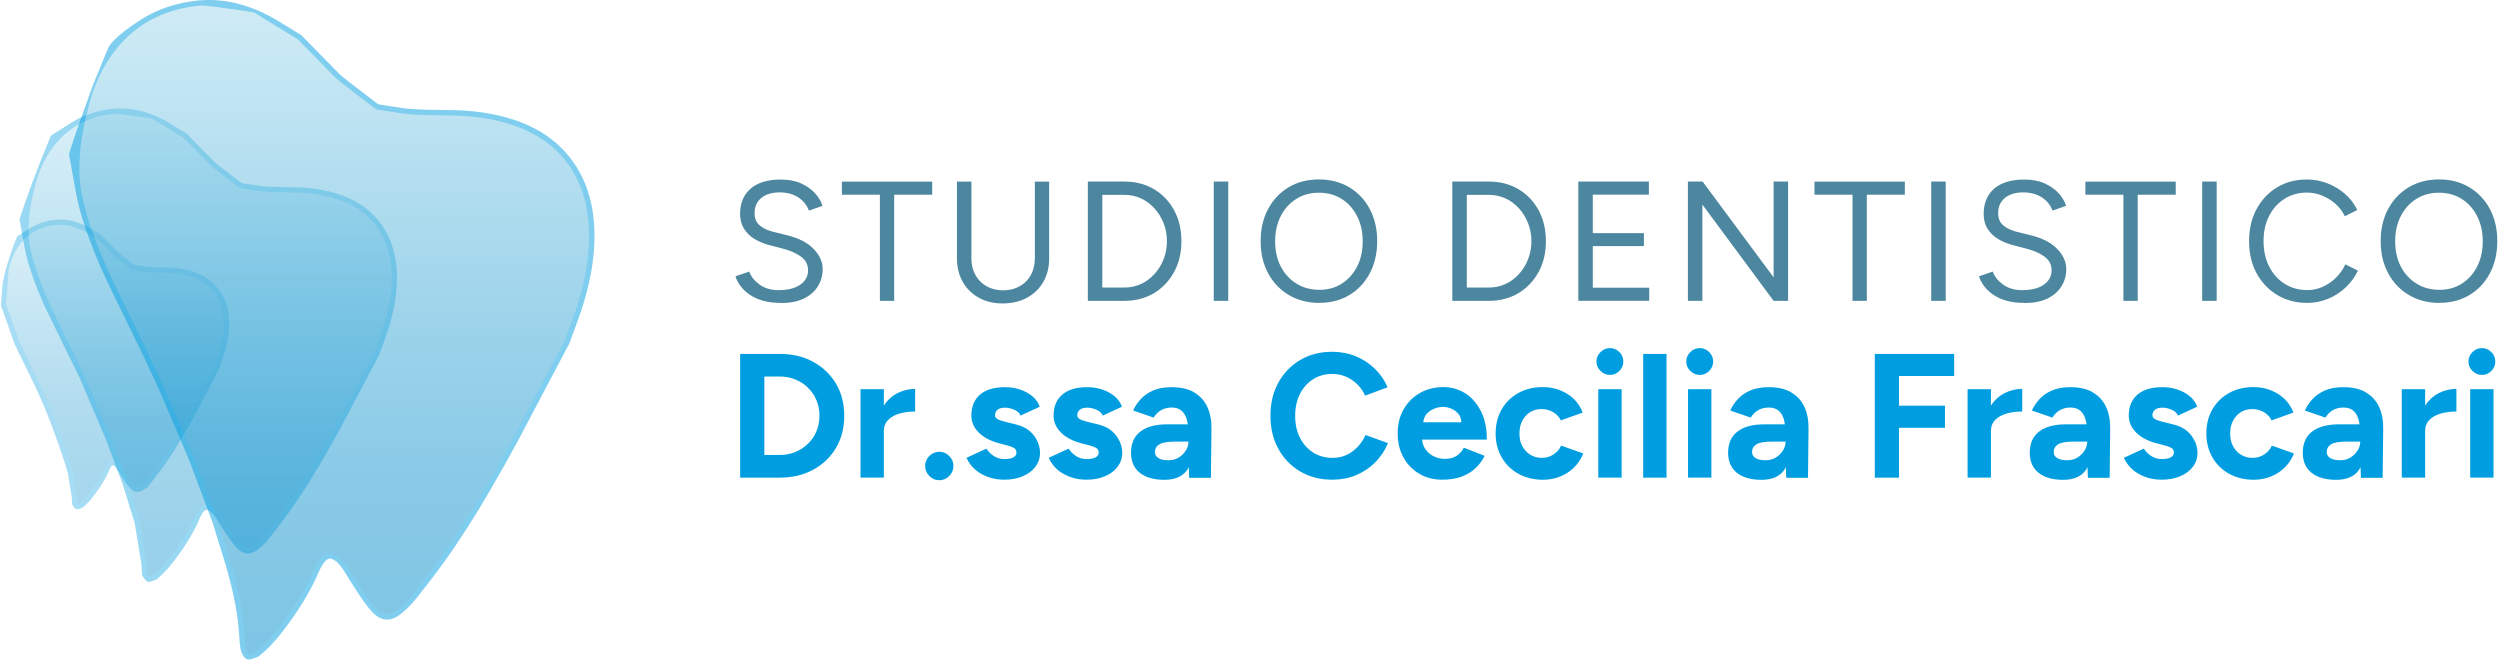 <svg width="378" height="100" viewBox="0 0 378 100" fill="none" xmlns="http://www.w3.org/2000/svg">
<g clip-path="url(#clip0_9_413)">
<path d="M118.05 45.8C117.05 45.8 116.17 45.69 115.4 45.48C114.63 45.27 113.96 44.96 113.39 44.58C112.82 44.19 112.36 43.76 112 43.29C111.64 42.82 111.37 42.32 111.2 41.78L113.29 41.06C113.55 41.82 114.07 42.47 114.85 43.03C115.63 43.59 116.59 43.87 117.72 43.87C119.11 43.87 120.2 43.6 120.99 43.05C121.78 42.5 122.18 41.77 122.18 40.86C122.18 40.02 121.83 39.34 121.12 38.81C120.42 38.29 119.49 37.88 118.34 37.59L116.36 37.07C115.55 36.86 114.81 36.56 114.13 36.16C113.45 35.76 112.91 35.24 112.51 34.61C112.11 33.98 111.9 33.23 111.9 32.36C111.9 30.73 112.43 29.45 113.48 28.53C114.53 27.61 116.06 27.15 118.05 27.15C119.24 27.15 120.26 27.34 121.12 27.73C121.98 28.12 122.68 28.61 123.22 29.2C123.76 29.79 124.14 30.43 124.37 31.12L122.31 31.84C121.98 30.98 121.43 30.31 120.66 29.82C119.89 29.33 118.95 29.09 117.85 29.09C116.75 29.09 115.78 29.37 115.11 29.93C114.44 30.49 114.09 31.25 114.09 32.21C114.09 33.03 114.36 33.67 114.89 34.1C115.42 34.54 116.12 34.86 116.98 35.07L118.96 35.56C120.71 35.97 122.06 36.66 122.99 37.61C123.93 38.56 124.39 39.59 124.39 40.69C124.39 41.63 124.15 42.5 123.67 43.28C123.19 44.06 122.48 44.68 121.54 45.14C120.6 45.6 119.44 45.82 118.05 45.82V45.8Z" fill="#4C879F"/>
<path d="M133.04 45.49V29.44H127.29V27.46H140.95V29.44H135.2V45.49H133.04Z" fill="#4C879F"/>
<path d="M151.59 45.88C150.23 45.88 149.03 45.59 148 45.02C146.96 44.44 146.15 43.65 145.57 42.62C144.99 41.6 144.69 40.42 144.69 39.08V27.46H146.88V39.08C146.88 40.03 147.08 40.86 147.49 41.59C147.9 42.32 148.46 42.89 149.18 43.29C149.9 43.69 150.73 43.9 151.65 43.9C152.57 43.9 153.43 43.7 154.16 43.29C154.89 42.89 155.46 42.32 155.86 41.59C156.26 40.86 156.47 40.02 156.47 39.08V27.46H158.63V39.08C158.63 40.42 158.34 41.6 157.75 42.62C157.17 43.64 156.34 44.44 155.28 45.02C154.22 45.6 152.99 45.88 151.6 45.88H151.59Z" fill="#4C879F"/>
<path d="M164.48 45.49V27.45H169.97C171.67 27.45 173.17 27.83 174.47 28.6C175.77 29.36 176.78 30.43 177.52 31.78C178.26 33.13 178.63 34.7 178.63 36.47C178.63 38.24 178.26 39.78 177.52 41.13C176.78 42.49 175.76 43.55 174.47 44.33C173.17 45.1 171.67 45.49 169.97 45.49H164.48ZM166.67 43.48H169.97C170.88 43.48 171.72 43.3 172.5 42.95C173.27 42.6 173.96 42.1 174.55 41.44C175.14 40.79 175.61 40.04 175.94 39.19C176.27 38.34 176.44 37.43 176.44 36.47C176.44 35.51 176.27 34.6 175.94 33.75C175.6 32.9 175.14 32.15 174.55 31.5C173.96 30.85 173.27 30.34 172.5 29.99C171.73 29.64 170.88 29.46 169.97 29.46H166.67V43.48Z" fill="#4C879F"/>
<path d="M183.52 45.49V27.45H185.71V45.49H183.52Z" fill="#4C879F"/>
<path d="M199.49 45.8C197.75 45.8 196.22 45.4 194.88 44.61C193.54 43.82 192.49 42.72 191.74 41.31C190.98 39.9 190.61 38.29 190.61 36.47C190.61 34.65 190.98 33.01 191.73 31.61C192.48 30.21 193.51 29.12 194.83 28.32C196.15 27.53 197.68 27.13 199.42 27.13C201.16 27.13 202.69 27.53 204.02 28.33C205.35 29.13 206.39 30.23 207.12 31.63C207.86 33.03 208.23 34.64 208.23 36.46C208.23 38.28 207.86 39.9 207.12 41.3C206.38 42.71 205.36 43.81 204.04 44.6C202.73 45.39 201.21 45.79 199.49 45.79V45.8ZM199.49 43.82C200.78 43.82 201.91 43.51 202.89 42.88C203.87 42.25 204.64 41.39 205.2 40.29C205.76 39.19 206.04 37.92 206.04 36.48C206.04 35.04 205.76 33.79 205.19 32.68C204.62 31.57 203.85 30.7 202.86 30.08C201.87 29.45 200.73 29.14 199.42 29.14C198.11 29.14 196.99 29.45 195.99 30.08C194.99 30.71 194.21 31.57 193.65 32.68C193.08 33.79 192.8 35.06 192.8 36.48C192.8 37.9 193.08 39.19 193.65 40.29C194.22 41.39 195.01 42.25 196.02 42.88C197.03 43.51 198.19 43.82 199.5 43.82H199.49Z" fill="#4C879F"/>
<path d="M219.59 45.49V27.45H225.08C226.78 27.45 228.28 27.83 229.58 28.6C230.88 29.36 231.89 30.43 232.63 31.78C233.37 33.14 233.74 34.7 233.74 36.47C233.74 38.24 233.37 39.78 232.63 41.13C231.89 42.49 230.87 43.55 229.58 44.33C228.28 45.1 226.78 45.49 225.08 45.49H219.59ZM221.78 43.48H225.08C225.99 43.48 226.83 43.3 227.61 42.95C228.38 42.6 229.07 42.1 229.66 41.44C230.25 40.79 230.72 40.04 231.05 39.19C231.38 38.34 231.55 37.43 231.55 36.47C231.55 35.51 231.38 34.6 231.05 33.75C230.71 32.9 230.25 32.15 229.66 31.5C229.07 30.85 228.38 30.34 227.61 29.99C226.84 29.64 225.99 29.46 225.08 29.46H221.78V43.48Z" fill="#4C879F"/>
<path d="M238.64 45.49V27.45H249.31V29.43H240.83V35.25H248.56V37.21H240.83V43.5H249.36V45.48H238.64V45.49Z" fill="#4C879F"/>
<path d="M255.21 45.49V27.45H257.43L268.17 41.93V27.45H270.36V45.49H268.17L257.4 30.93V45.49H255.21Z" fill="#4C879F"/>
<path d="M280.1 45.49V29.44H274.35V27.46H288.01V29.44H282.26V45.49H280.1Z" fill="#4C879F"/>
<path d="M292 45.49V27.45H294.19V45.49H292Z" fill="#4C879F"/>
<path d="M306.07 45.8C305.07 45.8 304.19 45.69 303.42 45.48C302.65 45.27 301.98 44.96 301.41 44.58C300.84 44.2 300.38 43.76 300.02 43.29C299.66 42.82 299.39 42.32 299.22 41.78L301.31 41.06C301.57 41.82 302.09 42.47 302.87 43.03C303.65 43.59 304.61 43.87 305.74 43.87C307.13 43.87 308.22 43.6 309.01 43.05C309.8 42.5 310.2 41.77 310.2 40.86C310.2 40.02 309.85 39.34 309.14 38.81C308.44 38.29 307.51 37.88 306.36 37.59L304.38 37.07C303.57 36.86 302.83 36.56 302.15 36.16C301.47 35.76 300.93 35.24 300.53 34.61C300.13 33.98 299.93 33.23 299.93 32.36C299.93 30.73 300.46 29.45 301.51 28.53C302.57 27.61 304.09 27.15 306.08 27.15C307.27 27.15 308.29 27.34 309.15 27.73C310.01 28.12 310.71 28.61 311.25 29.2C311.79 29.79 312.17 30.43 312.4 31.12L310.34 31.84C310.01 30.98 309.46 30.31 308.69 29.82C307.92 29.33 306.98 29.09 305.88 29.09C304.78 29.09 303.81 29.37 303.14 29.93C302.46 30.49 302.12 31.25 302.12 32.21C302.12 33.03 302.39 33.67 302.92 34.1C303.45 34.54 304.15 34.86 305.01 35.07L306.99 35.56C308.74 35.97 310.09 36.66 311.02 37.61C311.96 38.56 312.42 39.59 312.42 40.69C312.42 41.63 312.18 42.5 311.7 43.28C311.22 44.06 310.51 44.68 309.57 45.14C308.63 45.6 307.47 45.82 306.08 45.82L306.07 45.8Z" fill="#4C879F"/>
<path d="M321.06 45.49V29.44H315.31V27.46H328.97V29.44H323.22V45.49H321.06Z" fill="#4C879F"/>
<path d="M332.97 45.49V27.45H335.16V45.49H332.97Z" fill="#4C879F"/>
<path d="M348.87 45.8C347.15 45.8 345.63 45.4 344.31 44.6C342.99 43.8 341.95 42.7 341.19 41.3C340.43 39.9 340.06 38.29 340.06 36.47C340.06 34.65 340.43 33.04 341.18 31.64C341.93 30.24 342.96 29.14 344.27 28.34C345.58 27.54 347.09 27.14 348.79 27.14C349.87 27.14 350.91 27.33 351.91 27.72C352.91 28.11 353.8 28.65 354.59 29.34C355.38 30.03 355.99 30.84 356.42 31.75L354.54 32.7C354.2 31.98 353.72 31.35 353.12 30.82C352.52 30.29 351.85 29.87 351.11 29.57C350.37 29.27 349.6 29.12 348.79 29.12C347.54 29.12 346.41 29.43 345.42 30.06C344.42 30.69 343.65 31.55 343.09 32.65C342.53 33.75 342.25 35.02 342.25 36.46C342.25 37.9 342.53 39.18 343.1 40.3C343.67 41.42 344.45 42.29 345.46 42.92C346.46 43.55 347.6 43.86 348.87 43.86C349.69 43.86 350.48 43.69 351.21 43.36C351.95 43.02 352.61 42.57 353.21 41.98C353.81 41.39 354.27 40.73 354.61 39.97L356.52 40.92C356.07 41.86 355.46 42.71 354.68 43.45C353.9 44.19 353.01 44.76 352 45.18C350.99 45.59 349.95 45.8 348.87 45.8Z" fill="#4C879F"/>
<path d="M368.84 45.8C367.1 45.8 365.57 45.4 364.23 44.61C362.89 43.82 361.84 42.72 361.09 41.31C360.33 39.9 359.96 38.29 359.96 36.47C359.96 34.65 360.33 33.01 361.08 31.61C361.83 30.21 362.86 29.12 364.19 28.32C365.51 27.53 367.04 27.13 368.78 27.13C370.52 27.13 372.05 27.53 373.38 28.33C374.71 29.13 375.75 30.23 376.48 31.63C377.22 33.03 377.59 34.64 377.59 36.46C377.59 38.28 377.22 39.9 376.48 41.3C375.74 42.71 374.71 43.81 373.4 44.6C372.09 45.39 370.57 45.79 368.85 45.79L368.84 45.8ZM368.84 43.82C370.13 43.82 371.26 43.51 372.24 42.88C373.22 42.25 373.99 41.39 374.55 40.29C375.11 39.19 375.39 37.92 375.39 36.48C375.39 35.04 375.11 33.79 374.54 32.68C373.97 31.57 373.2 30.7 372.21 30.08C371.22 29.45 370.08 29.14 368.77 29.14C367.46 29.14 366.34 29.45 365.34 30.08C364.34 30.71 363.56 31.57 363 32.68C362.43 33.79 362.15 35.06 362.15 36.48C362.15 37.9 362.43 39.19 363 40.29C363.57 41.39 364.36 42.25 365.37 42.88C366.38 43.51 367.54 43.82 368.85 43.82H368.84Z" fill="#4C879F"/>
<path d="M122.96 54.71C121.49 53.91 119.8 53.51 117.9 53.51H111.91V72.22H117.9C119.81 72.22 121.49 71.82 122.96 71.02C124.43 70.22 125.58 69.11 126.41 67.71C127.24 66.3 127.65 64.69 127.65 62.87C127.65 61.05 127.24 59.42 126.41 58.02C125.58 56.62 124.43 55.52 122.96 54.72V54.71ZM123.45 65.2C123.15 65.92 122.72 66.55 122.18 67.08C121.64 67.61 121 68.03 120.27 68.34C119.54 68.64 118.75 68.79 117.89 68.79H115.57V56.93H117.89C118.75 56.93 119.54 57.08 120.27 57.38C121 57.68 121.64 58.1 122.18 58.64C122.72 59.17 123.15 59.8 123.45 60.52C123.75 61.24 123.9 62.02 123.9 62.86C123.9 63.7 123.75 64.48 123.45 65.2ZM135.6 59.49C136.48 59.03 137.4 58.8 138.37 58.8V62.22C137.55 62.22 136.78 62.32 136.06 62.51C135.34 62.71 134.75 63.03 134.31 63.47C133.86 63.92 133.64 64.49 133.64 65.18V72.21H130.11V58.85H133.64V61.31C134.17 60.52 134.82 59.91 135.6 59.49ZM143.53 68.95C143.95 69.38 144.16 69.88 144.16 70.45C144.16 71.02 143.95 71.55 143.53 71.97C143.11 72.4 142.61 72.61 142.02 72.61C141.43 72.61 140.93 72.4 140.51 71.97C140.09 71.54 139.88 71.03 139.88 70.45C139.88 69.87 140.09 69.38 140.51 68.95C140.93 68.52 141.43 68.31 142.02 68.31C142.61 68.31 143.11 68.52 143.53 68.95ZM156.89 66.77C157.13 67.35 157.25 67.91 157.25 68.47C157.25 69.27 157.01 69.98 156.54 70.59C156.07 71.2 155.43 71.68 154.62 72.02C153.81 72.36 152.89 72.53 151.85 72.53C150.99 72.53 150.19 72.4 149.45 72.14C148.7 71.88 148.04 71.51 147.47 71.02C146.9 70.53 146.45 69.93 146.13 69.22L149.15 67.83C149.42 68.26 149.78 68.63 150.25 68.94C150.71 69.25 151.25 69.41 151.85 69.41C152.45 69.41 152.89 69.33 153.21 69.16C153.53 68.99 153.69 68.75 153.69 68.43C153.69 68.11 153.56 67.87 153.3 67.72C153.04 67.57 152.69 67.44 152.24 67.33L151.01 67.01C149.73 66.67 148.72 66.13 147.98 65.39C147.24 64.65 146.87 63.8 146.87 62.84C146.87 61.47 147.31 60.41 148.19 59.66C149.07 58.91 150.32 58.54 151.94 58.54C152.78 58.54 153.56 58.66 154.28 58.91C155 59.16 155.62 59.51 156.14 59.95C156.66 60.4 157.01 60.91 157.21 61.5L154.3 62.84C154.18 62.48 153.87 62.19 153.39 61.97C152.91 61.75 152.43 61.64 151.95 61.64C151.47 61.64 151.1 61.74 150.84 61.95C150.58 62.16 150.45 62.44 150.45 62.79C150.45 63.02 150.57 63.21 150.82 63.36C151.07 63.51 151.43 63.64 151.89 63.75L153.63 64.18C154.5 64.39 155.2 64.74 155.73 65.21C156.26 65.68 156.64 66.21 156.88 66.79L156.89 66.77ZM169.32 66.77C169.56 67.35 169.68 67.91 169.68 68.47C169.68 69.27 169.44 69.98 168.97 70.59C168.5 71.2 167.86 71.68 167.05 72.02C166.24 72.36 165.32 72.53 164.28 72.53C163.42 72.53 162.62 72.4 161.88 72.14C161.13 71.88 160.47 71.51 159.9 71.02C159.33 70.53 158.88 69.93 158.56 69.22L161.58 67.83C161.85 68.26 162.21 68.63 162.68 68.94C163.14 69.25 163.68 69.41 164.28 69.41C164.88 69.41 165.32 69.33 165.64 69.16C165.96 68.99 166.12 68.75 166.12 68.43C166.12 68.11 165.99 67.87 165.73 67.72C165.47 67.57 165.12 67.44 164.67 67.33L163.44 67.01C162.16 66.67 161.15 66.13 160.41 65.39C159.67 64.65 159.3 63.8 159.3 62.84C159.3 61.47 159.74 60.41 160.62 59.66C161.5 58.91 162.75 58.54 164.37 58.54C165.21 58.54 165.99 58.66 166.71 58.91C167.43 59.16 168.05 59.51 168.57 59.95C169.09 60.4 169.44 60.91 169.64 61.5L166.73 62.84C166.61 62.48 166.3 62.19 165.82 61.97C165.34 61.75 164.86 61.64 164.38 61.64C163.9 61.64 163.53 61.74 163.27 61.95C163.01 62.16 162.88 62.44 162.88 62.79C162.88 63.02 163 63.21 163.25 63.36C163.5 63.51 163.86 63.64 164.32 63.75L166.06 64.18C166.93 64.39 167.63 64.74 168.16 65.21C168.69 65.68 169.07 66.21 169.31 66.79L169.32 66.77ZM180.54 59.31C179.64 58.79 178.51 58.54 177.16 58.54C176.04 58.54 175.09 58.71 174.31 59.06C173.54 59.41 172.91 59.85 172.43 60.4C171.95 60.94 171.58 61.5 171.33 62.07L174.43 63.14C174.75 62.62 175.14 62.24 175.61 61.99C176.07 61.74 176.59 61.62 177.16 61.62C177.78 61.62 178.28 61.78 178.64 62.09C179 62.4 179.27 62.84 179.44 63.41C179.51 63.64 179.55 63.9 179.59 64.16H176.46C174.73 64.16 173.39 64.52 172.44 65.24C171.49 65.96 171.01 67.03 171.01 68.46C171.01 69.76 171.45 70.77 172.33 71.48C173.21 72.19 174.45 72.55 176.06 72.55C177.67 72.55 178.83 72.04 179.52 71.03C179.6 70.91 179.66 70.76 179.74 70.63L179.8 72.24H183.09L183.17 64.84C183.19 63.56 182.98 62.45 182.54 61.51C182.1 60.57 181.44 59.85 180.54 59.33V59.31ZM179.3 68.11C179.03 68.55 178.67 68.9 178.22 69.18C177.77 69.46 177.24 69.59 176.66 69.59C176.02 69.59 175.52 69.48 175.16 69.26C174.8 69.04 174.63 68.73 174.63 68.34C174.63 67.84 174.85 67.45 175.3 67.18C175.75 66.9 176.55 66.77 177.7 66.77H179.7C179.7 67.23 179.57 67.68 179.3 68.12V68.11ZM206.47 65.77L209.86 67C209.41 68.09 208.78 69.05 207.95 69.89C207.12 70.73 206.15 71.38 205.05 71.84C203.95 72.3 202.74 72.53 201.44 72.53C199.62 72.53 198.01 72.12 196.6 71.29C195.19 70.46 194.09 69.32 193.29 67.87C192.49 66.42 192.09 64.75 192.09 62.86C192.09 60.97 192.49 59.3 193.29 57.85C194.09 56.4 195.19 55.26 196.59 54.43C197.99 53.6 199.6 53.19 201.41 53.19C202.69 53.19 203.89 53.42 204.99 53.87C206.09 54.32 207.06 54.96 207.89 55.77C208.72 56.58 209.36 57.51 209.8 58.56L206.41 59.82C206.11 59.16 205.71 58.59 205.21 58.1C204.71 57.61 204.14 57.23 203.5 56.95C202.86 56.67 202.16 56.54 201.42 56.54C200.33 56.54 199.37 56.81 198.52 57.36C197.67 57.9 197.01 58.65 196.54 59.59C196.07 60.53 195.83 61.63 195.83 62.88C195.83 64.13 196.07 65.23 196.55 66.18C197.03 67.13 197.7 67.88 198.55 68.42C199.41 68.96 200.38 69.23 201.49 69.23C202.26 69.23 202.96 69.08 203.59 68.79C204.22 68.5 204.78 68.09 205.27 67.57C205.76 67.05 206.16 66.46 206.46 65.78L206.47 65.77ZM223.9 62.15C223.3 60.97 222.51 60.07 221.52 59.45C220.53 58.84 219.45 58.53 218.27 58.53C216.92 58.53 215.72 58.83 214.68 59.43C213.64 60.03 212.82 60.85 212.22 61.9C211.62 62.95 211.33 64.16 211.33 65.53C211.33 66.9 211.62 68.11 212.2 69.16C212.78 70.21 213.58 71.04 214.59 71.63C215.6 72.23 216.77 72.53 218.09 72.53C219.14 72.53 220.08 72.39 220.9 72.1C221.72 71.81 222.43 71.4 223.02 70.86C223.62 70.32 224.1 69.67 224.48 68.92L221.33 67.69C221.08 68.19 220.72 68.59 220.26 68.91C219.8 69.22 219.2 69.38 218.47 69.38C217.86 69.38 217.3 69.25 216.77 68.99C216.24 68.73 215.82 68.36 215.49 67.87C215.22 67.46 215.06 66.99 215.02 66.47H224.81C224.81 64.78 224.51 63.34 223.91 62.15H223.9ZM216.86 61.79C217.32 61.61 217.76 61.52 218.17 61.52C218.58 61.52 219 61.61 219.44 61.79C219.88 61.97 220.25 62.25 220.55 62.63C220.8 62.94 220.92 63.36 220.96 63.85H215.2C215.25 63.36 215.4 62.95 215.67 62.63C216 62.25 216.4 61.97 216.86 61.79ZM236.05 67.38L239.39 68.56C238.87 69.83 238.07 70.8 236.97 71.5C235.87 72.19 234.65 72.54 233.3 72.54C231.95 72.54 230.67 72.24 229.59 71.64C228.5 71.04 227.66 70.21 227.05 69.15C226.44 68.09 226.14 66.88 226.14 65.53C226.14 64.18 226.44 62.95 227.05 61.9C227.65 60.85 228.49 60.03 229.56 59.43C230.63 58.83 231.86 58.53 233.25 58.53C234.64 58.53 235.81 58.86 236.91 59.52C238.01 60.18 238.82 61.13 239.31 62.38L236 63.56C235.75 63.04 235.36 62.63 234.84 62.32C234.31 62.01 233.73 61.85 233.09 61.85C232.45 61.85 231.85 62.01 231.35 62.32C230.85 62.63 230.46 63.06 230.17 63.62C229.88 64.17 229.74 64.81 229.74 65.54C229.74 66.27 229.88 66.91 230.17 67.45C230.46 67.99 230.86 68.43 231.37 68.75C231.89 69.07 232.47 69.23 233.13 69.23C233.79 69.23 234.35 69.06 234.88 68.72C235.41 68.38 235.79 67.94 236.04 67.38H236.05ZM244.85 53.23C245.25 53.63 245.45 54.11 245.45 54.66C245.45 55.21 245.25 55.69 244.85 56.09C244.45 56.49 243.97 56.69 243.42 56.69C242.87 56.69 242.41 56.49 242 56.09C241.59 55.69 241.38 55.21 241.38 54.66C241.38 54.11 241.59 53.63 242 53.23C242.41 52.83 242.88 52.63 243.42 52.63C243.96 52.63 244.45 52.83 244.85 53.23ZM241.66 58.85H245.19V72.21H241.66V58.85ZM248.45 53.51H251.98V72.22H248.45V53.51ZM258.43 53.23C258.83 53.63 259.03 54.11 259.03 54.66C259.03 55.21 258.83 55.69 258.43 56.09C258.03 56.49 257.55 56.69 257 56.69C256.45 56.69 255.99 56.49 255.58 56.09C255.17 55.69 254.96 55.21 254.96 54.66C254.96 54.11 255.17 53.63 255.58 53.23C255.99 52.83 256.46 52.63 257 52.63C257.54 52.63 258.03 52.83 258.43 53.23ZM255.23 58.85H258.76V72.21H255.23V58.85ZM270.82 59.31C269.92 58.79 268.79 58.54 267.44 58.54C266.32 58.54 265.37 58.71 264.59 59.06C263.82 59.41 263.19 59.85 262.71 60.4C262.23 60.94 261.86 61.5 261.61 62.07L264.71 63.14C265.03 62.62 265.42 62.24 265.89 61.99C266.35 61.74 266.87 61.62 267.44 61.62C268.06 61.62 268.56 61.78 268.92 62.09C269.29 62.4 269.55 62.84 269.72 63.41C269.79 63.64 269.83 63.9 269.87 64.16H266.74C265.01 64.16 263.67 64.52 262.72 65.24C261.77 65.96 261.29 67.03 261.29 68.46C261.29 69.76 261.73 70.77 262.61 71.48C263.49 72.19 264.73 72.55 266.34 72.55C267.95 72.55 269.11 72.04 269.8 71.03C269.88 70.91 269.94 70.76 270.02 70.63L270.08 72.24H273.37L273.45 64.84C273.47 63.56 273.26 62.45 272.82 61.51C272.38 60.57 271.72 59.85 270.82 59.33V59.31ZM269.58 68.11C269.31 68.55 268.95 68.9 268.5 69.18C268.05 69.46 267.52 69.59 266.94 69.59C266.3 69.59 265.8 69.48 265.44 69.26C265.08 69.04 264.91 68.73 264.91 68.34C264.91 67.84 265.13 67.45 265.58 67.18C266.02 66.9 266.83 66.77 267.98 66.77H269.98C269.98 67.23 269.85 67.68 269.58 68.12V68.11ZM283.47 53.51H295.47V56.85H287.13V61.34H294.08V64.68H287.13V72.22H283.47V53.51ZM302.99 59.49C303.87 59.03 304.79 58.8 305.76 58.8V62.22C304.94 62.22 304.17 62.32 303.45 62.51C302.73 62.71 302.14 63.03 301.7 63.47C301.25 63.92 301.03 64.49 301.03 65.18V72.21H297.5V58.85H301.03V61.31C301.56 60.52 302.21 59.91 302.99 59.49ZM316.43 59.31C315.53 58.79 314.4 58.54 313.05 58.54C311.93 58.54 310.98 58.71 310.2 59.06C309.43 59.41 308.8 59.85 308.32 60.4C307.84 60.94 307.47 61.5 307.22 62.07L310.32 63.14C310.64 62.62 311.03 62.24 311.5 61.99C311.96 61.74 312.48 61.62 313.05 61.62C313.67 61.62 314.17 61.78 314.53 62.09C314.9 62.4 315.16 62.84 315.33 63.41C315.4 63.64 315.44 63.9 315.48 64.16H312.35C310.62 64.16 309.28 64.52 308.33 65.24C307.38 65.96 306.9 67.03 306.9 68.46C306.9 69.76 307.34 70.77 308.22 71.48C309.1 72.19 310.34 72.55 311.95 72.55C313.56 72.55 314.72 72.04 315.41 71.03C315.49 70.91 315.55 70.76 315.63 70.63L315.69 72.24H318.98L319.06 64.84C319.08 63.56 318.87 62.45 318.43 61.51C317.99 60.57 317.33 59.85 316.43 59.33V59.31ZM315.19 68.11C314.92 68.55 314.56 68.9 314.11 69.18C313.66 69.46 313.14 69.59 312.55 69.59C311.91 69.59 311.41 69.48 311.05 69.26C310.69 69.04 310.52 68.73 310.52 68.34C310.52 67.84 310.74 67.45 311.19 67.18C311.63 66.9 312.44 66.77 313.59 66.77H315.59C315.59 67.23 315.46 67.68 315.19 68.12V68.11ZM331.9 66.77C332.14 67.35 332.26 67.91 332.26 68.47C332.26 69.27 332.02 69.98 331.55 70.59C331.08 71.2 330.44 71.68 329.63 72.02C328.82 72.36 327.9 72.53 326.86 72.53C326 72.53 325.2 72.4 324.45 72.14C323.7 71.88 323.04 71.51 322.47 71.02C321.9 70.53 321.45 69.93 321.13 69.22L324.15 67.83C324.42 68.26 324.78 68.63 325.25 68.94C325.71 69.25 326.25 69.41 326.85 69.41C327.45 69.41 327.89 69.33 328.21 69.16C328.53 68.99 328.69 68.75 328.69 68.43C328.69 68.11 328.56 67.87 328.3 67.72C328.04 67.57 327.69 67.44 327.24 67.33L326.01 67.01C324.73 66.67 323.72 66.13 322.98 65.39C322.24 64.65 321.87 63.8 321.87 62.84C321.87 61.47 322.31 60.41 323.19 59.66C324.07 58.91 325.32 58.54 326.94 58.54C327.78 58.54 328.56 58.66 329.28 58.91C330 59.16 330.62 59.51 331.14 59.95C331.66 60.4 332.01 60.91 332.21 61.5L329.3 62.84C329.18 62.48 328.87 62.19 328.39 61.97C327.91 61.75 327.43 61.64 326.95 61.64C326.47 61.64 326.1 61.74 325.84 61.95C325.58 62.16 325.45 62.44 325.45 62.79C325.45 63.02 325.57 63.21 325.82 63.36C326.07 63.51 326.43 63.64 326.89 63.75L328.63 64.18C329.5 64.39 330.2 64.74 330.73 65.21C331.25 65.68 331.64 66.21 331.88 66.79L331.9 66.77ZM343.51 67.38L346.85 68.56C346.33 69.83 345.53 70.8 344.43 71.5C343.33 72.19 342.11 72.54 340.76 72.54C339.41 72.54 338.13 72.24 337.05 71.64C335.97 71.04 335.12 70.21 334.51 69.15C333.9 68.09 333.6 66.88 333.6 65.53C333.6 64.18 333.9 62.95 334.51 61.9C335.12 60.85 335.95 60.03 337.02 59.43C338.09 58.83 339.32 58.53 340.71 58.53C342.1 58.53 343.27 58.86 344.37 59.52C345.47 60.18 346.28 61.13 346.77 62.38L343.46 63.56C343.21 63.04 342.82 62.63 342.3 62.32C341.77 62.01 341.19 61.85 340.55 61.85C339.91 61.85 339.31 62.01 338.81 62.32C338.31 62.63 337.92 63.06 337.63 63.62C337.34 64.17 337.2 64.81 337.2 65.54C337.2 66.27 337.34 66.91 337.63 67.45C337.91 67.99 338.32 68.43 338.83 68.75C339.35 69.07 339.93 69.23 340.59 69.23C341.25 69.23 341.81 69.06 342.34 68.72C342.87 68.38 343.25 67.94 343.5 67.38H343.51ZM357.71 59.31C356.81 58.79 355.68 58.54 354.33 58.54C353.21 58.54 352.26 58.71 351.48 59.06C350.71 59.41 350.08 59.85 349.6 60.4C349.12 60.94 348.75 61.5 348.5 62.07L351.6 63.14C351.92 62.62 352.31 62.24 352.78 61.99C353.24 61.74 353.76 61.62 354.33 61.62C354.95 61.62 355.45 61.78 355.81 62.09C356.18 62.4 356.44 62.84 356.61 63.41C356.68 63.64 356.72 63.9 356.76 64.16H353.63C351.9 64.16 350.56 64.52 349.61 65.24C348.66 65.96 348.18 67.03 348.18 68.46C348.18 69.76 348.62 70.77 349.5 71.48C350.38 72.19 351.62 72.55 353.23 72.55C354.84 72.55 356 72.04 356.69 71.03C356.77 70.91 356.83 70.76 356.91 70.63L356.97 72.24H360.26L360.34 64.84C360.36 63.56 360.15 62.45 359.71 61.51C359.27 60.57 358.61 59.85 357.71 59.33V59.31ZM356.47 68.11C356.2 68.55 355.84 68.9 355.39 69.18C354.94 69.46 354.42 69.59 353.83 69.59C353.19 69.59 352.69 69.48 352.33 69.26C351.97 69.04 351.8 68.73 351.8 68.34C351.8 67.84 352.02 67.45 352.47 67.18C352.91 66.9 353.72 66.77 354.87 66.77H356.87C356.87 67.23 356.74 67.68 356.47 68.12V68.11ZM368.64 59.49C369.52 59.03 370.44 58.8 371.41 58.8V62.22C370.59 62.22 369.82 62.32 369.1 62.51C368.38 62.71 367.79 63.03 367.35 63.47C366.9 63.92 366.68 64.49 366.68 65.18V72.21H363.15V58.85H366.68V61.31C367.21 60.52 367.86 59.91 368.64 59.49ZM373.49 58.85H377.02V72.21H373.49V58.85ZM373.84 56.09C373.43 55.69 373.23 55.21 373.23 54.66C373.23 54.11 373.43 53.63 373.84 53.23C374.25 52.83 374.72 52.63 375.26 52.63C375.8 52.63 376.29 52.83 376.69 53.23C377.09 53.63 377.29 54.11 377.29 54.66C377.29 55.21 377.09 55.69 376.69 56.09C376.29 56.49 375.81 56.69 375.26 56.69C374.71 56.69 374.25 56.49 373.84 56.09Z" fill="#009EE0"/>
<g opacity="0.35">
<path d="M0.54 46.1C1 48.66 2.58 51.87 2.58 51.87C4.7 56.32 6.36 59.34 7.95 63.58C8.73 65.67 9.52 67.77 10.18 69.9C10.71 71.61 11.14 73.32 11.26 75.1C11.29 75.52 11.27 76.07 11.5 76.44C11.74 76.81 12.19 76.48 12.42 76.29C13.15 75.69 13.75 74.9 14.3 74.13C14.91 73.3 15.45 72.41 15.9 71.48C16.11 71.05 16.51 69.72 17.23 70.01C17.84 70.25 18.22 71.1 18.56 71.6C19.01 72.27 19.43 73.02 20 73.6C20.42 74.03 20.9 74.11 21.41 73.77C22.19 73.25 22.78 72.38 23.35 71.65C23.98 70.85 24.57 70.03 25.14 69.2C26.29 67.5 27.33 65.74 28.33 63.95C29.32 62.17 30.26 60.37 31.22 58.57C31.93 57.23 32.62 55.9 33.15 54.48C33.99 52.19 34.53 49.65 34.11 47.21C33.73 44.99 32.46 43.12 30.46 42.06C29.23 41.41 27.85 41.08 26.47 40.93C24.83 40.75 23.18 40.93 21.55 40.68C20.07 40.45 18.84 39.74 17.79 38.69C16.46 37.35 15.22 36 13.6 35.01C12.02 34.04 10.23 33.47 8.37 33.66C7.09 33.79 5.84 34.17 4.76 34.86C2.73 36.14 1.49 38.33 0.96 40.63C0.96 40.63 0.07 43.56 0.53 46.12L0.54 46.1Z" fill="url(#paint0_linear_9_413)"/>
<path d="M12.46 76.78C12.09 76.91 11.75 77.01 11.71 77.01H11.67C11.52 76.98 11.32 76.9 11.16 76.66L10.91 76.26C10.89 75.76 10.86 75.29 10.86 75.24C10.86 75.19 10.58 73.5 10.25 71.49L9.8 70.02C9.15 67.92 8.36 65.81 7.6 63.78C6.41 60.61 5.2 58.15 3.8 55.3C3.3 54.28 2.77 53.21 2.22 52.04L2.16 51.91C1.05 48.75 0.15 46.17 0.15 46.17C0.15 46.17 0.24 44.92 0.35 43.39C0.46 41.86 1.49 38.35 2.6 35.73L4.56 34.49C5.65 33.8 6.96 33.37 8.35 33.23C10.17 33.05 12.01 33.52 13.83 34.64L15.31 35.55C16.6 36.86 17.75 38.04 17.87 38.16C17.99 38.28 19.08 39.14 20.29 40.06L21.62 40.27C22.49 40.41 23.39 40.42 24.26 40.42C25 40.42 25.76 40.44 26.52 40.52C28.14 40.7 29.49 41.08 30.65 41.7C32.73 42.8 34.1 44.73 34.51 47.14C34.88 49.32 34.55 51.83 33.53 54.61L32.98 56.1C32.21 57.56 31.48 58.93 31.37 59.14C31.26 59.35 30.43 60.92 29.54 62.61L28.69 64.13C27.53 66.22 26.51 67.9 25.48 69.41L24.89 70.28C24.22 71.16 23.61 71.97 23.54 72.07C23.47 72.17 22.93 72.87 22.35 73.62L21.65 74.09C21 74.53 20.29 74.45 19.73 73.87C19.26 73.39 18.9 72.82 18.54 72.27C18.44 72.12 18.34 71.96 18.24 71.81C18.16 71.7 18.09 71.57 18.01 71.44C17.76 71.03 17.45 70.51 17.1 70.37C16.86 70.27 16.53 71.06 16.4 71.36C16.35 71.47 16.31 71.57 16.27 71.65C15.81 72.58 15.26 73.49 14.63 74.36C14.07 75.14 13.45 75.95 12.68 76.59L12.46 76.77V76.78ZM0.93 46.02C0.93 46.02 1.83 48.56 2.92 51.65L2.94 51.68C3.5 52.85 4.02 53.92 4.52 54.94C5.93 57.81 7.14 60.28 8.32 63.43C9.11 65.53 9.9 67.65 10.56 69.77L11.03 71.28C11.38 73.36 11.66 75.11 11.66 75.18C11.66 75.25 11.67 75.45 11.68 75.64C11.69 75.83 11.88 76.18 11.95 76.14L12.16 75.96C12.86 75.38 13.44 74.62 13.97 73.88C14.57 73.05 15.1 72.18 15.54 71.29C15.57 71.23 15.61 71.14 15.65 71.04C15.9 70.45 16.41 69.23 17.38 69.62C17.98 69.86 18.37 70.5 18.68 71.02C18.75 71.14 18.82 71.26 18.89 71.36C18.99 71.51 19.09 71.67 19.2 71.83C19.53 72.35 19.88 72.88 20.29 73.3C20.59 73.61 20.86 73.64 21.19 73.42L21.78 73.02C22.31 72.33 22.81 71.67 22.89 71.57C22.97 71.47 23.57 70.67 24.22 69.81L24.8 68.95C25.81 67.45 26.82 65.8 27.97 63.73L28.81 62.22C29.7 60.53 30.52 58.97 30.64 58.75C30.76 58.53 31.47 57.18 32.22 55.75L32.75 54.31C33.72 51.67 34.04 49.29 33.69 47.25C33.32 45.1 32.1 43.37 30.25 42.39C29.18 41.82 27.92 41.47 26.41 41.3C25.69 41.22 24.95 41.21 24.23 41.21C23.33 41.21 22.39 41.19 21.47 41.05L19.98 40.82C18.61 39.79 17.39 38.84 17.27 38.72C17.15 38.6 16.03 37.45 14.78 36.18L13.38 35.32C11.71 34.3 10.03 33.86 8.4 34.02C7.13 34.15 5.94 34.54 4.96 35.16C3.18 36.28 1.9 38.24 1.34 40.68L1.32 40.74C1.1 43.64 0.91 46.01 0.91 46.01L0.93 46.02Z" fill="#009EE0"/>
</g>
<g opacity="0.4">
<path d="M4.14 37.36C4.9 41.57 7.5 46.86 7.5 46.86C10.99 54.18 13.72 59.16 16.34 66.14C17.63 69.58 18.93 73.03 20.01 76.55C20.88 79.36 21.58 82.17 21.78 85.11C21.83 85.8 21.8 86.71 22.18 87.31C22.57 87.92 23.31 87.38 23.7 87.06C24.9 86.07 25.89 84.76 26.8 83.51C27.8 82.14 28.69 80.68 29.43 79.15C29.78 78.44 30.43 76.25 31.62 76.72C32.62 77.11 33.25 78.51 33.81 79.34C34.55 80.44 35.25 81.67 36.18 82.63C36.87 83.34 37.66 83.47 38.5 82.91C39.78 82.05 40.75 80.62 41.7 79.42C42.73 78.11 43.71 76.76 44.64 75.38C46.53 72.59 48.25 69.68 49.89 66.74C51.52 63.81 53.07 60.84 54.64 57.88C55.8 55.68 56.95 53.49 57.81 51.15C59.2 47.38 60.07 43.2 59.39 39.19C58.77 35.54 56.67 32.45 53.38 30.71C51.35 29.64 49.08 29.09 46.82 28.85C44.13 28.56 41.4 28.85 38.72 28.43C36.29 28.05 34.26 26.89 32.54 25.15C30.36 22.94 28.32 20.73 25.64 19.09C23.04 17.5 20.1 16.55 17.03 16.86C14.93 17.07 12.87 17.71 11.08 18.84C7.73 20.95 5.69 24.55 4.83 28.34C4.83 28.34 3.36 33.16 4.12 37.37L4.14 37.36Z" fill="url(#paint1_linear_9_413)"/>
<path d="M23.63 87.64C23.1 87.83 22.61 87.99 22.56 87.99H22.51C22.32 87.95 22.05 87.85 21.85 87.53L21.47 86.93C21.43 86.14 21.4 85.41 21.39 85.31C21.38 85.21 20.93 82.42 20.37 79.1L19.62 76.67L18.55 73.2C17.14 69.45 15.98 66.36 15.97 66.34C15.96 66.32 14.19 62.15 12.03 57.1L9.72 52.4C8.9 50.72 8.03 48.96 7.11 47.04C7 46.83 4.49 41.65 3.72 37.44L2.95 33.19C3.77 30.46 5.91 24.75 7.7 20.5L10.87 18.5C12.62 17.39 14.74 16.69 16.99 16.46C19.92 16.17 22.9 16.94 25.85 18.75L28.26 20.23C30.37 22.37 32.25 24.3 32.45 24.5C32.65 24.7 34.5 26.14 36.56 27.69L38.78 28.04C40.22 28.27 41.72 28.28 43.17 28.3C44.38 28.31 45.63 28.33 46.86 28.46C49.49 28.74 51.68 29.37 53.57 30.37C56.92 32.14 59.13 35.26 59.79 39.14C60.39 42.69 59.85 46.78 58.19 51.31L57.29 53.75C56.03 56.14 54.83 58.4 54.63 58.77C54.43 59.14 53.08 61.71 51.62 64.48L50.24 66.96C48.33 70.39 46.65 73.14 44.97 75.63C43.99 77.07 43 78.44 42.01 79.69C41.85 79.89 41.7 80.09 41.54 80.3C40.71 81.39 39.85 82.51 38.72 83.27C37.74 83.93 36.73 83.81 35.88 82.93C35.13 82.16 34.53 81.23 33.95 80.34C33.79 80.09 33.62 79.84 33.46 79.59C33.34 79.41 33.21 79.2 33.08 78.98C32.65 78.26 32.11 77.38 31.45 77.11C30.86 76.88 30.38 77.9 29.97 78.88C29.89 79.06 29.83 79.22 29.77 79.35C29.02 80.87 28.12 82.35 27.1 83.76C26.18 85.03 25.17 86.36 23.93 87.38L23.6 87.66L23.63 87.64ZM23.03 17.94C20.38 17.53 17.88 17.2 17.46 17.21L17.08 17.25C14.95 17.46 12.95 18.12 11.31 19.17C8.33 21.05 6.17 24.34 5.23 28.42C5.21 28.5 3.79 33.23 4.53 37.29C5.28 41.39 7.83 46.63 7.85 46.68C8.77 48.6 9.63 50.36 10.45 52.04C12.76 56.76 12.78 56.8 12.78 56.8C14.94 61.86 16.71 66.02 16.72 66.05C16.73 66.08 17.89 69.18 19.3 72.94L20.38 76.43L21.14 78.9C21.7 82.3 22.17 85.16 22.18 85.26C22.19 85.36 22.22 86 22.25 86.67L22.51 87.09C22.56 87.17 22.6 87.18 22.62 87.18C22.69 87.19 22.92 87.18 23.44 86.74C24.61 85.78 25.58 84.5 26.47 83.27C27.47 81.9 28.34 80.45 29.07 78.97C29.12 78.86 29.18 78.71 29.25 78.55C29.65 77.59 30.4 75.8 31.77 76.35C32.68 76.71 33.3 77.73 33.79 78.55C33.91 78.76 34.03 78.95 34.15 79.12C34.32 79.37 34.48 79.62 34.65 79.88C35.21 80.74 35.78 81.64 36.47 82.35C37.05 82.95 37.63 83.02 38.28 82.58C39.29 81.9 40.11 80.83 40.91 79.79C41.07 79.58 41.23 79.37 41.39 79.17C42.36 77.93 43.35 76.58 44.31 75.15C45.98 72.68 47.65 69.94 49.54 66.54L50.92 64.06C52.38 61.3 53.73 58.74 53.93 58.36C54.13 57.98 55.31 55.75 56.56 53.38L57.44 50.99C59.06 46.6 59.58 42.64 59 39.24C58.38 35.61 56.32 32.7 53.2 31.05C51.41 30.1 49.31 29.51 46.78 29.23C45.59 29.1 44.36 29.09 43.16 29.08C41.68 29.07 40.16 29.05 38.65 28.81L36.26 28.44C34.05 26.78 32.08 25.25 31.88 25.04C31.68 24.83 29.82 22.94 27.75 20.84L25.42 19.41L23.01 17.93L23.03 17.94Z" fill="#009EE0"/>
</g>
<g opacity="0.5">
<path d="M11.89 29.15C12.96 35.03 16.58 42.43 16.58 42.43C21.46 52.66 25.27 59.62 28.94 69.38C30.75 74.19 32.56 79.01 34.07 83.92C35.28 87.85 36.27 91.78 36.55 95.89C36.62 96.85 36.58 98.12 37.11 98.97C37.65 99.83 38.69 99.06 39.24 98.61C40.91 97.22 42.3 95.4 43.57 93.65C44.97 91.73 46.2 89.69 47.25 87.56C47.74 86.56 48.65 83.5 50.32 84.17C51.71 84.72 52.6 86.67 53.38 87.84C54.41 89.38 55.39 91.1 56.69 92.43C57.66 93.42 58.76 93.61 59.94 92.82C61.73 91.62 63.09 89.62 64.41 87.94C65.85 86.11 67.21 84.22 68.52 82.29C71.16 78.39 73.57 74.33 75.86 70.21C78.14 66.12 80.31 61.97 82.5 57.82C84.13 54.74 85.73 51.68 86.93 48.41C88.87 43.14 90.1 37.3 89.14 31.69C88.27 26.59 85.34 22.27 80.74 19.84C77.91 18.34 74.73 17.58 71.57 17.24C67.81 16.83 63.99 17.24 60.25 16.66C56.85 16.13 54.01 14.5 51.61 12.07C48.56 8.99 45.7 5.89 41.97 3.59C38.34 1.37 34.22 0.06 29.94 0.48C27 0.77 24.13 1.66 21.62 3.24C16.94 6.19 14.09 11.22 12.88 16.52C12.88 16.52 10.83 23.26 11.89 29.14V29.15Z" fill="url(#paint2_linear_9_413)"/>
<path d="M39.06 99.29C38.36 99.55 37.73 99.76 37.66 99.75H37.6C37.27 99.69 36.99 99.49 36.79 99.18C36.29 98.38 36.24 97.34 36.19 96.41C36.19 96.24 36.17 96.07 36.16 95.91C35.86 91.52 34.75 87.44 33.7 84.04C32.21 79.19 32.15 79.03 32.15 79.03C30.22 73.88 28.62 69.63 28.61 69.59C28.6 69.55 26.82 65.37 24.66 60.32C24.66 60.32 23.1 56.66 19.87 50.09C18.72 47.75 17.51 45.29 16.23 42.6C16.2 42.53 12.57 35.09 11.5 29.22L10.43 23.31C11.57 19.51 14.25 12.26 16.38 7.19C16.38 7.19 17.02 5.67 21.41 2.9C23.84 1.37 26.77 0.39 29.9 0.08C33.96 -0.32 38.09 0.74 42.19 3.25L45.55 5.31C48.49 8.3 51.12 10.98 51.4 11.27C51.68 11.56 54.29 13.58 57.19 15.77L60.33 16.26C62.36 16.58 64.46 16.6 66.49 16.62C68.18 16.64 69.92 16.65 71.64 16.84C75.3 17.24 78.34 18.1 80.96 19.49C85.6 21.95 88.65 26.26 89.56 31.63C90.4 36.56 89.64 42.25 87.33 48.55L86.08 51.94C84.32 55.28 82.64 58.45 82.36 58.98C82.08 59.51 80.18 63.1 78.16 66.94L76.24 70.39C73.57 75.18 71.23 79.03 68.88 82.5C67.49 84.55 66.14 86.4 64.75 88.17C64.53 88.45 64.31 88.73 64.09 89.02C62.93 90.53 61.74 92.09 60.19 93.13C58.89 94 57.56 93.84 56.43 92.68C55.39 91.62 54.56 90.33 53.76 89.08C53.53 88.73 53.3 88.37 53.08 88.03C52.91 87.78 52.74 87.49 52.56 87.19C51.91 86.12 51.18 84.9 50.21 84.52C49.26 84.15 48.54 85.64 47.93 87.08C47.82 87.33 47.73 87.55 47.65 87.72C46.61 89.84 45.36 91.9 43.93 93.87C42.65 95.64 41.25 97.48 39.53 98.9L39.08 99.27L39.06 99.29ZM38.36 1.86C34.63 1.28 31.09 0.82 30.51 0.83L29.98 0.88C26.98 1.18 24.17 2.11 21.84 3.58C17.63 6.24 14.59 10.86 13.28 16.61C13.25 16.7 11.26 23.36 12.3 29.07C13.35 34.83 16.92 42.17 16.96 42.24C18.24 44.93 19.45 47.38 20.6 49.72C23.84 56.31 25.42 60.03 25.42 60.03C27.58 65.09 29.35 69.26 29.37 69.3C29.39 69.34 30.98 73.59 32.91 78.74C32.91 78.74 32.98 78.92 34.48 83.79C35.54 87.24 36.67 91.37 36.97 95.85C36.98 96.01 36.99 96.19 37 96.36C37.04 97.18 37.08 98.12 37.47 98.74C37.57 98.89 37.66 98.93 37.73 98.94C37.91 98.97 38.29 98.88 39 98.29C40.65 96.93 42.01 95.13 43.26 93.41C44.66 91.48 45.89 89.45 46.91 87.38C46.99 87.22 47.07 87.02 47.17 86.78C47.71 85.49 48.72 83.09 50.48 83.79C51.7 84.27 52.55 85.67 53.22 86.8C53.39 87.09 53.56 87.37 53.72 87.61C53.95 87.96 54.18 88.31 54.41 88.67C55.19 89.88 56 91.14 56.98 92.14C57.84 93.02 58.74 93.14 59.72 92.48C61.16 91.52 62.31 90.01 63.43 88.55C63.65 88.26 63.87 87.97 64.09 87.69C65.47 85.94 66.81 84.1 68.18 82.07C70.52 78.62 72.85 74.79 75.51 70.02L77.43 66.58C79.46 62.74 81.35 59.16 81.63 58.62C81.91 58.08 83.58 54.93 85.33 51.62L86.56 48.28C88.83 42.11 89.57 36.56 88.75 31.77C87.88 26.65 84.97 22.54 80.56 20.21C78.04 18.87 75.08 18.04 71.53 17.65C69.85 17.47 68.13 17.45 66.46 17.43C64.4 17.41 62.27 17.39 60.19 17.06L56.88 16.54C53.82 14.24 51.09 12.12 50.81 11.84C50.53 11.56 47.93 8.9 45.03 5.95L41.75 3.94L38.35 1.85L38.36 1.86Z" fill="#009EE0"/>
</g>
</g>
<defs>
<linearGradient id="paint0_linear_9_413" x1="17.33" y1="33.6" x2="17.33" y2="76.61" gradientUnits="userSpaceOnUse">
<stop stop-color="#A1D9ED"/>
<stop offset="0.26" stop-color="#68BEE1"/>
<stop offset="0.49" stop-color="#3BA8D7"/>
<stop offset="0.69" stop-color="#1A98D0"/>
<stop offset="0.87" stop-color="#078FCC"/>
<stop offset="0.98" stop-color="#008CCB"/>
</linearGradient>
<linearGradient id="paint1_linear_9_413" x1="31.78" y1="16.79" x2="31.78" y2="87.58" gradientUnits="userSpaceOnUse">
<stop stop-color="#A1D9ED"/>
<stop offset="0.26" stop-color="#68BEE1"/>
<stop offset="0.49" stop-color="#3BA8D7"/>
<stop offset="0.69" stop-color="#1A98D0"/>
<stop offset="0.87" stop-color="#078FCC"/>
<stop offset="0.98" stop-color="#008CCB"/>
</linearGradient>
<linearGradient id="paint2_linear_9_413" x1="50.53" y1="0.4" x2="50.53" y2="99.35" gradientUnits="userSpaceOnUse">
<stop stop-color="#A1D9ED"/>
<stop offset="0.26" stop-color="#68BEE1"/>
<stop offset="0.49" stop-color="#3BA8D7"/>
<stop offset="0.69" stop-color="#1A98D0"/>
<stop offset="0.87" stop-color="#078FCC"/>
<stop offset="0.98" stop-color="#008CCB"/>
</linearGradient>
<clipPath id="clip0_9_413">
<rect width="377.57" height="99.76" fill="white"/>
</clipPath>
</defs>
</svg>
